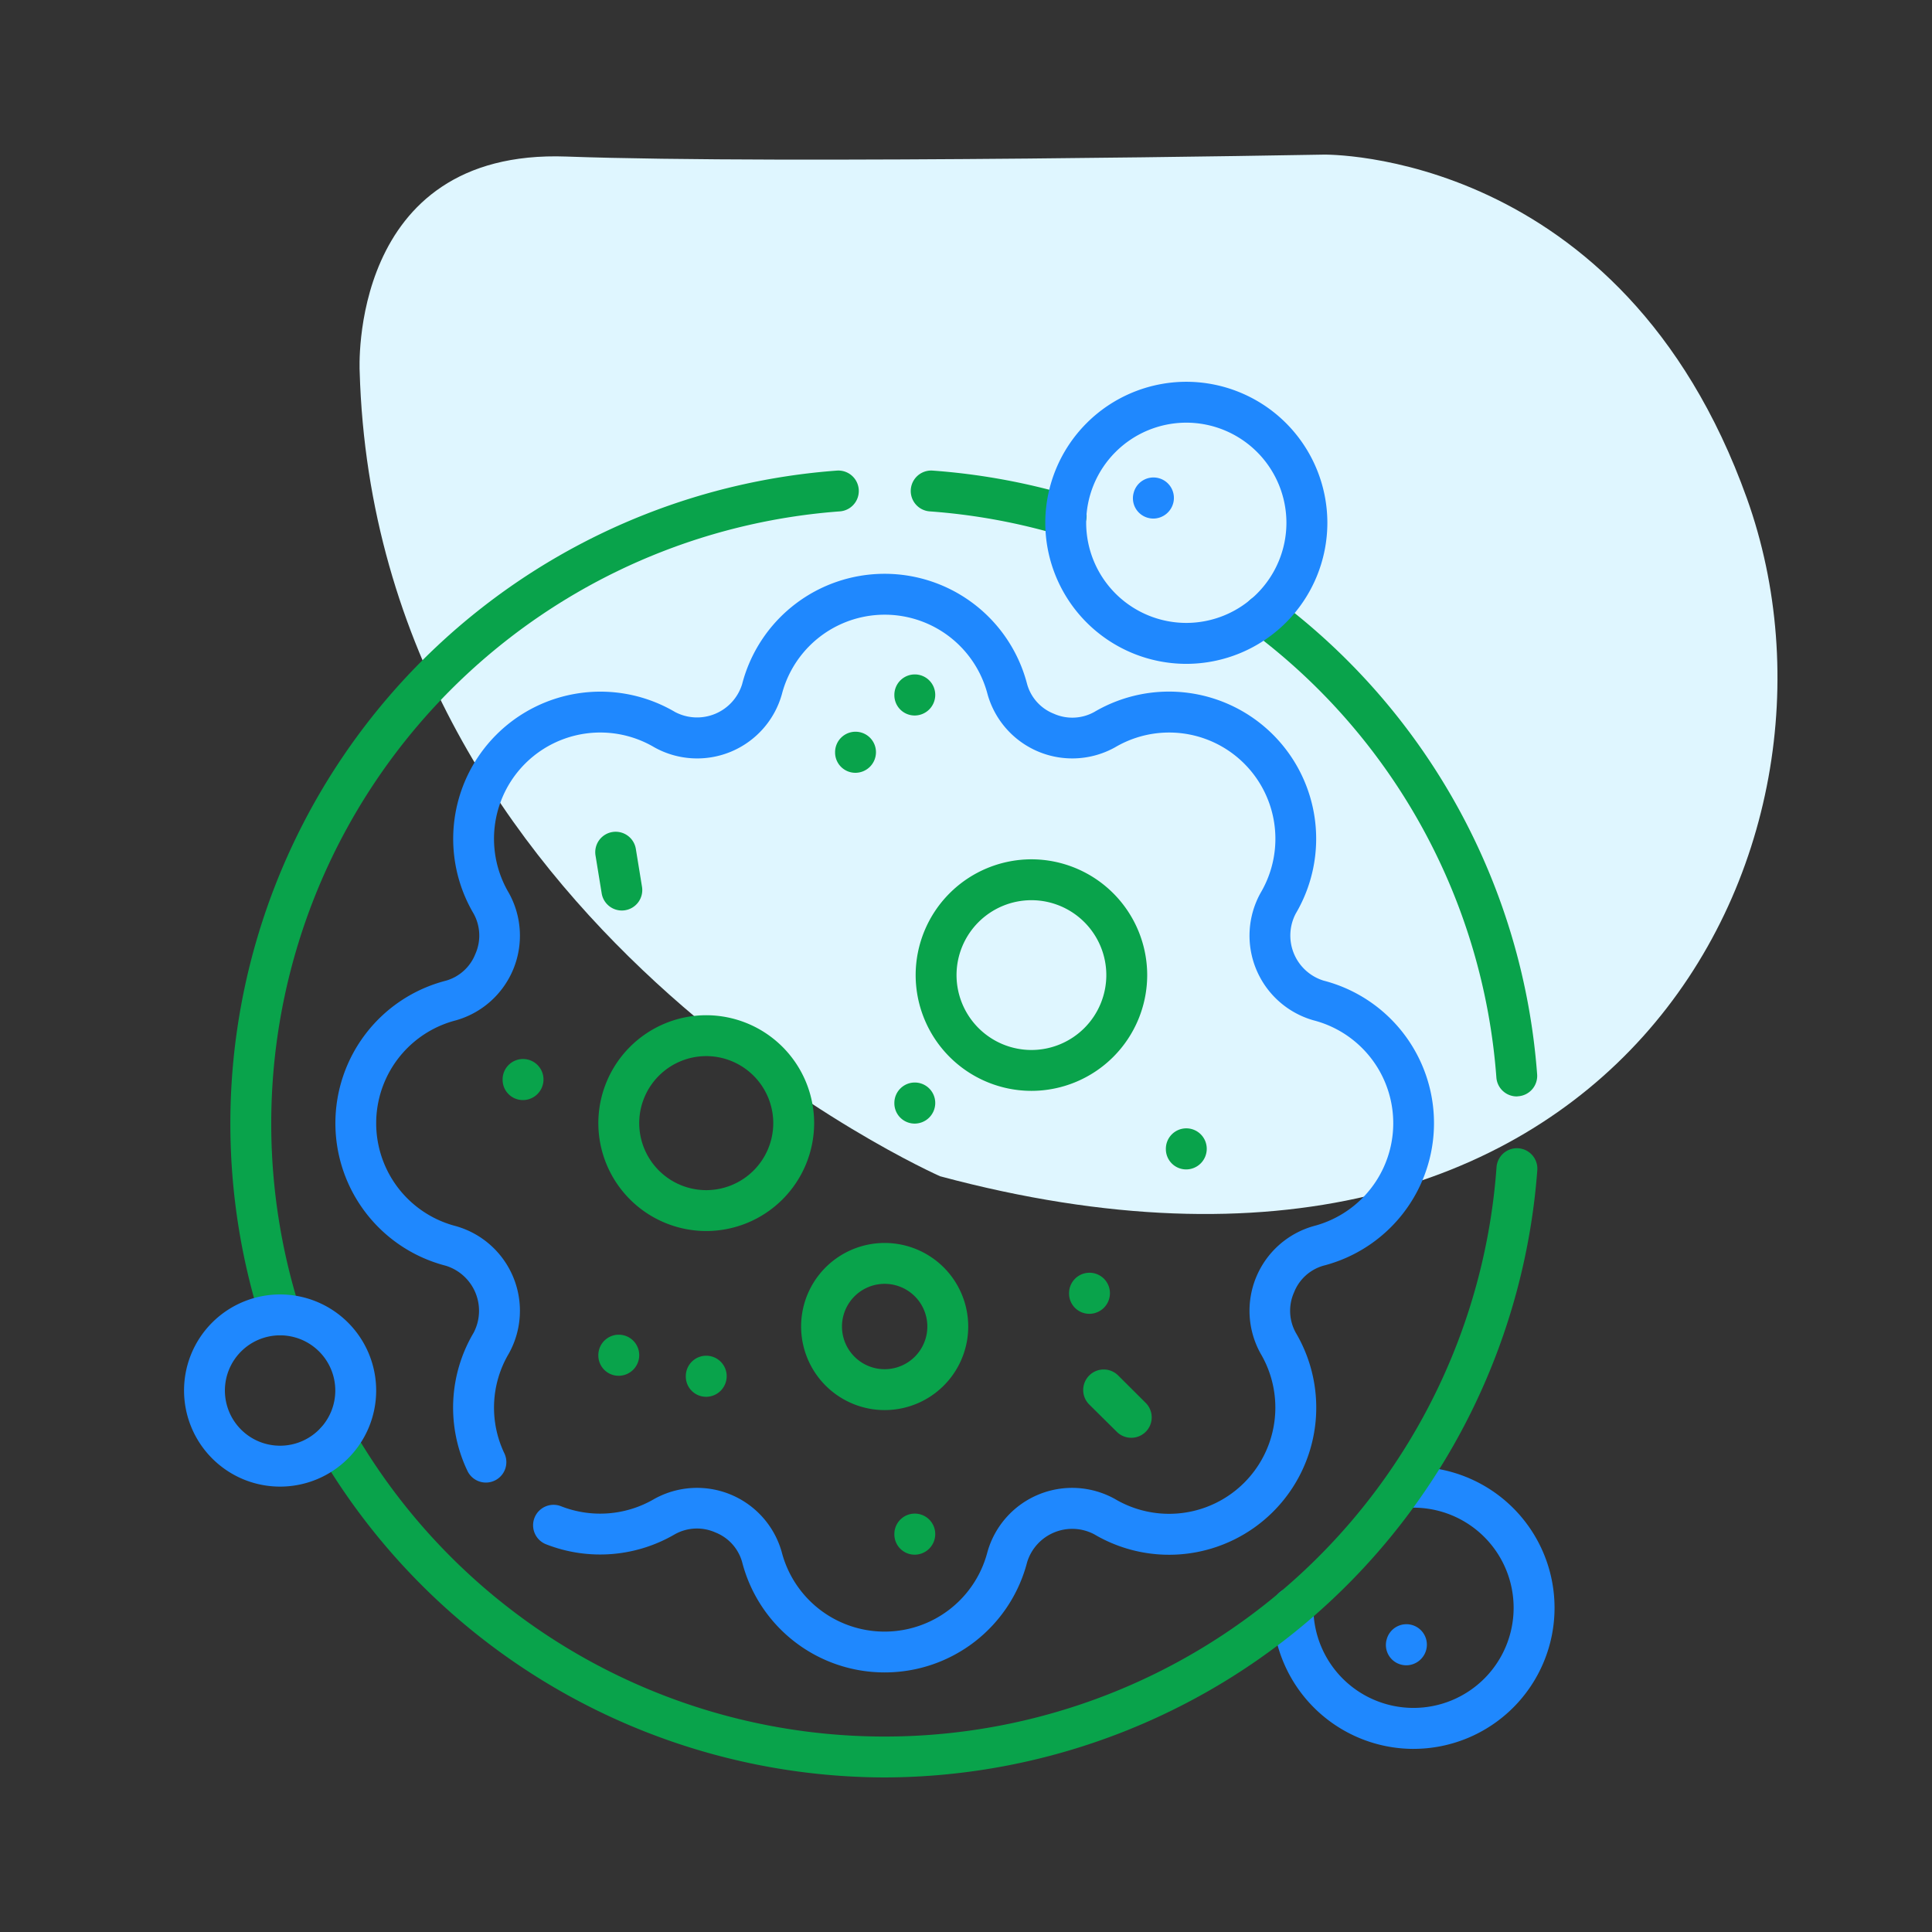 <svg xmlns="http://www.w3.org/2000/svg" width="100" height="100" viewBox="0 0 100 100">
  <rect x="0" y="0" width="100" height="100" fill="#333333" stroke="none"/>
  <g id="oncology" transform="translate(-34 -162)">
    <rect id="Rectangle_169341" data-name="Rectangle 169341" width="100" height="100" transform="translate(34 162)" fill="none"/>
    <g id="cardiology" transform="translate(-460 -310)">
      <rect id="Rectangle_169330" data-name="Rectangle 169330" width="84" height="84" transform="translate(502 480)" fill="none"/>
      <path id="iconbgshape" d="M-701.179-725.511s-.617-11.521,10.7-11.11,39.194-.1,39.194-.1,15.43-.308,21.912,17.8-6.893,44.441-41.766,35.079C-671.14-683.848-700.356-696.706-701.179-725.511Z" transform="translate(1213.795 1216.724)" fill="#dff6ff"/>
      <g id="cancer-cell" transform="translate(508.192 491.761)">
        <g id="Group_160461" data-name="Group 160461" transform="translate(51.674 56.163)">
          <g id="Group_160460" data-name="Group 160460">
            <path id="Path_190627" data-name="Path 190627" d="M411.223,412.648a7.308,7.308,0,0,1-7.3-7.3,1.058,1.058,0,0,1,2.116,0,5.182,5.182,0,1,0,5.182-5.185,1.058,1.058,0,1,1,0-2.116,7.3,7.3,0,0,1,0,14.6Z" transform="translate(-403.924 -398.05)" fill="#1f88fe"/>
          </g>
          <path id="XMLID_00000086684903592648547900000017578734885301897631_" d="M-6.444-5.375a1.04,1.04,0,0,1-.262-.034,1.049,1.049,0,0,1-.761-1.28l.006-.021a1.058,1.058,0,0,1,1.29-.758,1.058,1.058,0,0,1,.758,1.29A1.073,1.073,0,0,1-6.444-5.375Z" transform="translate(13.368 15.647)" fill="#1f88fe"/>
        </g>
        <g id="Group_160464" data-name="Group 160464" transform="translate(-6.192 4.594)">
          <path id="Path_190628" data-name="Path 190628" d="M82.4,313.728a34,34,0,0,1-29.3-16.872,1.058,1.058,0,0,1,1.83-1.064,31.754,31.754,0,0,0,59.138-13.649,1.058,1.058,0,0,1,2.111.15A33.966,33.966,0,0,1,82.4,313.728Z" transform="translate(-44.608 -246.083)" fill="#09a34b"/>
          <path id="Path_190629" data-name="Path 190629" d="M24.2,77.32a1.059,1.059,0,0,1-1.008-.738A33.891,33.891,0,0,1,53.008,32.563a1.058,1.058,0,1,1,.152,2.111A31.775,31.775,0,0,0,25.209,75.942,1.059,1.059,0,0,1,24.2,77.32Z" transform="translate(-17.691 -32.56)" fill="#09a34b"/>
          <path id="Path_190630" data-name="Path 190630" d="M279.2,35.952a1.058,1.058,0,0,1-.3-.044,31.785,31.785,0,0,0-6.757-1.234,1.058,1.058,0,1,1,.153-2.111,33.905,33.905,0,0,1,7.208,1.317,1.058,1.058,0,0,1-.3,2.073Z" transform="translate(-232.021 -32.56)" fill="#09a34b"/>
          <path id="Path_190631" data-name="Path 190631" d="M407.373,104.087a1.058,1.058,0,0,1-1.054-.981,31.729,31.729,0,0,0-12.671-23.081,1.058,1.058,0,0,1,1.267-1.7,33.845,33.845,0,0,1,13.514,24.621,1.058,1.058,0,0,1-.978,1.133Z" transform="translate(-336.867 -71.691)" fill="#09a34b"/>
          <path id="Path_190632" data-name="Path 190632" d="M88.537,127.3a7.612,7.612,0,0,1-7.376-5.714,2.315,2.315,0,0,0-1.377-1.528,2.344,2.344,0,0,0-2.1.089,7.668,7.668,0,0,1-6.673.52,1.058,1.058,0,1,1,.778-1.968,5.537,5.537,0,0,0,4.819-.374,4.554,4.554,0,0,1,6.6,2.733,5.5,5.5,0,0,0,10.653,0,4.555,4.555,0,0,1,6.6-2.733A5.5,5.5,0,0,0,108,110.8a4.555,4.555,0,0,1,2.734-6.6,5.5,5.5,0,0,0,0-10.653,4.556,4.556,0,0,1-2.734-6.6,5.5,5.5,0,0,0-7.532-7.532,4.555,4.555,0,0,1-6.6-2.733,5.5,5.5,0,0,0-10.653,0,4.554,4.554,0,0,1-6.6,2.733,5.5,5.5,0,0,0-7.532,7.533,4.554,4.554,0,0,1-2.733,6.6,5.5,5.5,0,0,0,0,10.653,4.554,4.554,0,0,1,2.733,6.6,5.49,5.49,0,0,0-.228,5.159,1.058,1.058,0,1,1-1.911.91,7.6,7.6,0,0,1,.316-7.145,2.441,2.441,0,0,0-1.438-3.475,7.618,7.618,0,0,1,0-14.752,2.316,2.316,0,0,0,1.528-1.377,2.343,2.343,0,0,0-.089-2.1A7.618,7.618,0,0,1,77.686,77.587a2.441,2.441,0,0,0,3.475-1.438,7.618,7.618,0,0,1,14.752,0,2.315,2.315,0,0,0,1.377,1.527,2.344,2.344,0,0,0,2.1-.089A7.618,7.618,0,0,1,109.82,88.017a2.442,2.442,0,0,0,1.439,3.476,7.618,7.618,0,0,1,0,14.752,2.315,2.315,0,0,0-1.527,1.377,2.343,2.343,0,0,0,.089,2.1,7.617,7.617,0,0,1-10.431,10.431,2.442,2.442,0,0,0-3.476,1.439A7.612,7.612,0,0,1,88.537,127.3Z" transform="translate(-50.749 -65.091)" fill="#1f88fe"/>
          <path id="Ellipse_1" data-name="Ellipse 1" d="M-1.507-7.5A6,6,0,0,1,4.485-1.507,6,6,0,0,1-1.507,4.485,6,6,0,0,1-7.5-1.507,6,6,0,0,1-1.507-7.5Zm0,9.869A3.88,3.88,0,0,0,2.369-1.507,3.88,3.88,0,0,0-1.507-5.384,3.88,3.88,0,0,0-5.384-1.507,3.88,3.88,0,0,0-1.507,2.369Z" transform="translate(46.894 27.623)" fill="#09a34b"/>
          <g id="Group_160462" data-name="Group 160462" transform="translate(0 41.12)">
            <path id="Ellipse_2" data-name="Ellipse 2" d="M4.973,0A4.973,4.973,0,1,1,0,4.973,4.979,4.979,0,0,1,4.973,0Zm0,7.83A2.857,2.857,0,1,0,2.116,4.973,2.86,2.86,0,0,0,4.973,7.83Z" transform="translate(0 9.19) rotate(-67.5)" fill="#1f88fe"/>
          </g>
          <path id="Ellipse_3" data-name="Ellipse 3" d="M-1.915-7.5A5.591,5.591,0,0,1,3.67-1.915,5.591,5.591,0,0,1-1.915,3.67,5.591,5.591,0,0,1-7.5-1.915,5.591,5.591,0,0,1-1.915-7.5Zm0,9.054A3.473,3.473,0,0,0,1.554-1.915,3.473,3.473,0,0,0-1.915-5.384,3.473,3.473,0,0,0-5.384-1.915,3.473,3.473,0,0,0-1.915,1.554Z" transform="translate(30.47 35.693)" fill="#09a34b"/>
          <g id="Group_160463" data-name="Group 160463" transform="translate(32.828 39.343)">
            <path id="Ellipse_4" data-name="Ellipse 4" d="M4.325,0A4.325,4.325,0,1,1,0,4.325,4.33,4.33,0,0,1,4.325,0Zm0,6.534A2.209,2.209,0,1,0,2.116,4.325,2.211,2.211,0,0,0,4.325,6.534Z" transform="translate(0 8.539) rotate(-80.782)" fill="#09a34b"/>
          </g>
          <path id="XMLID_59_" d="M-6.442-5.374A1.05,1.05,0,0,1-7.5-6.422v-.019A1.058,1.058,0,0,1-6.442-7.5,1.058,1.058,0,0,1-5.384-6.442,1.067,1.067,0,0,1-6.442-5.374Z" transform="translate(30.47 52.229)" fill="#09a34b"/>
          <path id="XMLID_101_" d="M-6.442-5.374A1.05,1.05,0,0,1-7.5-6.422v-.019A1.058,1.058,0,0,1-6.442-7.5,1.058,1.058,0,0,1-5.384-6.442,1.067,1.067,0,0,1-6.442-5.374Z" transform="translate(42.724 21.019)" fill="#09a34b"/>
          <path id="XMLID_00000034087083405430617180000014369122496752233880_" d="M-6.442-5.374A1.05,1.05,0,0,1-7.5-6.422v-.019A1.058,1.058,0,0,1-6.442-7.5,1.058,1.058,0,0,1-5.384-6.442,1.067,1.067,0,0,1-6.442-5.374Z" transform="translate(45.792 61.489)" fill="#09a34b"/>
          <path id="XMLID_60_" d="M-6.442-5.374A1.05,1.05,0,0,1-7.5-6.422v-.019A1.058,1.058,0,0,1-6.442-7.5,1.058,1.058,0,0,1-5.384-6.442,1.067,1.067,0,0,1-6.442-5.374Z" transform="translate(59.845 41.548)" fill="#09a34b"/>
          <path id="XMLID_00000137109776009257188020000006516930022833101455_" d="M-6.442-5.374A1.05,1.05,0,0,1-7.5-6.422v-.019A1.058,1.058,0,0,1-6.442-7.5,1.058,1.058,0,0,1-5.384-6.442,1.067,1.067,0,0,1-6.442-5.374Z" transform="translate(45.792 39.176)" fill="#09a34b"/>
          <path id="XMLID_00000068649640898585703520000007821916546884129930_" d="M-6.442-5.374A1.05,1.05,0,0,1-7.5-6.422v-.019A1.058,1.058,0,0,1-6.442-7.5,1.058,1.058,0,0,1-5.384-6.442,1.067,1.067,0,0,1-6.442-5.374Z" transform="translate(25.515 37.959)" fill="#09a34b"/>
          <path id="XMLID_100_" d="M-6.442-5.374A1.05,1.05,0,0,1-7.5-6.422v-.019A1.058,1.058,0,0,1-6.442-7.5,1.058,1.058,0,0,1-5.384-6.442,1.067,1.067,0,0,1-6.442-5.374Z" transform="translate(45.792 18.053)" fill="#09a34b"/>
          <path id="XMLID_61_" d="M-6.442-5.374A1.05,1.05,0,0,1-7.5-6.422v-.019A1.058,1.058,0,0,1-6.442-7.5,1.058,1.058,0,0,1-5.384-6.442,1.067,1.067,0,0,1-6.442-5.374Z" transform="translate(54.834 49.022)" fill="#09a34b"/>
          <path id="XMLID_00000095315438921559073650000011157377827026760376_" d="M-6.442-5.374A1.05,1.05,0,0,1-7.5-6.422v-.019A1.058,1.058,0,0,1-6.442-7.5,1.058,1.058,0,0,1-5.384-6.442,1.067,1.067,0,0,1-6.442-5.374Z" transform="translate(34.997 53.317)" fill="#09a34b"/>
          <path id="XMLID_62_" d="M-6.125-3.424a1.058,1.058,0,0,1-1.043-.888l-.319-1.96a1.058,1.058,0,0,1,.874-1.215A1.058,1.058,0,0,1-5.4-6.613l.319,1.96a1.058,1.058,0,0,1-.874,1.215A1.066,1.066,0,0,1-6.125-3.424Z" transform="translate(40.201 29.29)" fill="#dff6ff"/>
          <path id="XMLID_00000034780448166255500940000010170564484421648043_" d="M-6.125-3.424a1.058,1.058,0,0,1-1.043-.888l-.319-1.96a1.058,1.058,0,0,1,.874-1.215A1.058,1.058,0,0,1-5.4-6.613l.319,1.96a1.058,1.058,0,0,1-.874,1.215A1.066,1.066,0,0,1-6.125-3.424Z" transform="translate(30.311 26.197)" fill="#09a34b"/>
          <path id="XMLID_58_" d="M-5.016-3.97a1.055,1.055,0,0,1-.745-.307L-7.187-5.69a1.058,1.058,0,0,1-.006-1.5,1.058,1.058,0,0,1,1.5-.006L-4.271-5.78a1.058,1.058,0,0,1,.006,1.5A1.055,1.055,0,0,1-5.016-3.97Z" transform="translate(55.568 54.034)" fill="#09a34b"/>
        </g>
        <g id="Group_160466" data-name="Group 160466" transform="translate(39.912 0)">
          <g id="Group_160465" data-name="Group 160465" transform="translate(0 0)">
            <path id="Ellipse_5" data-name="Ellipse 5" d="M-.2-7.5A7.307,7.307,0,0,1,7.1-.2,7.307,7.307,0,0,1-.2,7.1,7.307,7.307,0,0,1-7.5-.2,7.307,7.307,0,0,1-.2-7.5Zm0,12.481A5.188,5.188,0,0,0,4.981-.2,5.188,5.188,0,0,0-.2-5.384,5.188,5.188,0,0,0-5.384-.2,5.188,5.188,0,0,0-.2,4.981Z" transform="translate(7.5 7.5)" fill="#1f88fe"/>
          </g>
          <path id="XMLID_00000088134372136318556040000010022040185602835102_" d="M-6.444-5.375a1.04,1.04,0,0,1-.262-.034,1.049,1.049,0,0,1-.761-1.28l.006-.021a1.058,1.058,0,0,1,1.29-.758,1.058,1.058,0,0,1,.758,1.29A1.073,1.073,0,0,1-6.444-5.375Z" transform="translate(12.036 12.455)" fill="#1f88fe"/>
        </g>
      </g>
    </g>
  </g>
</svg>
